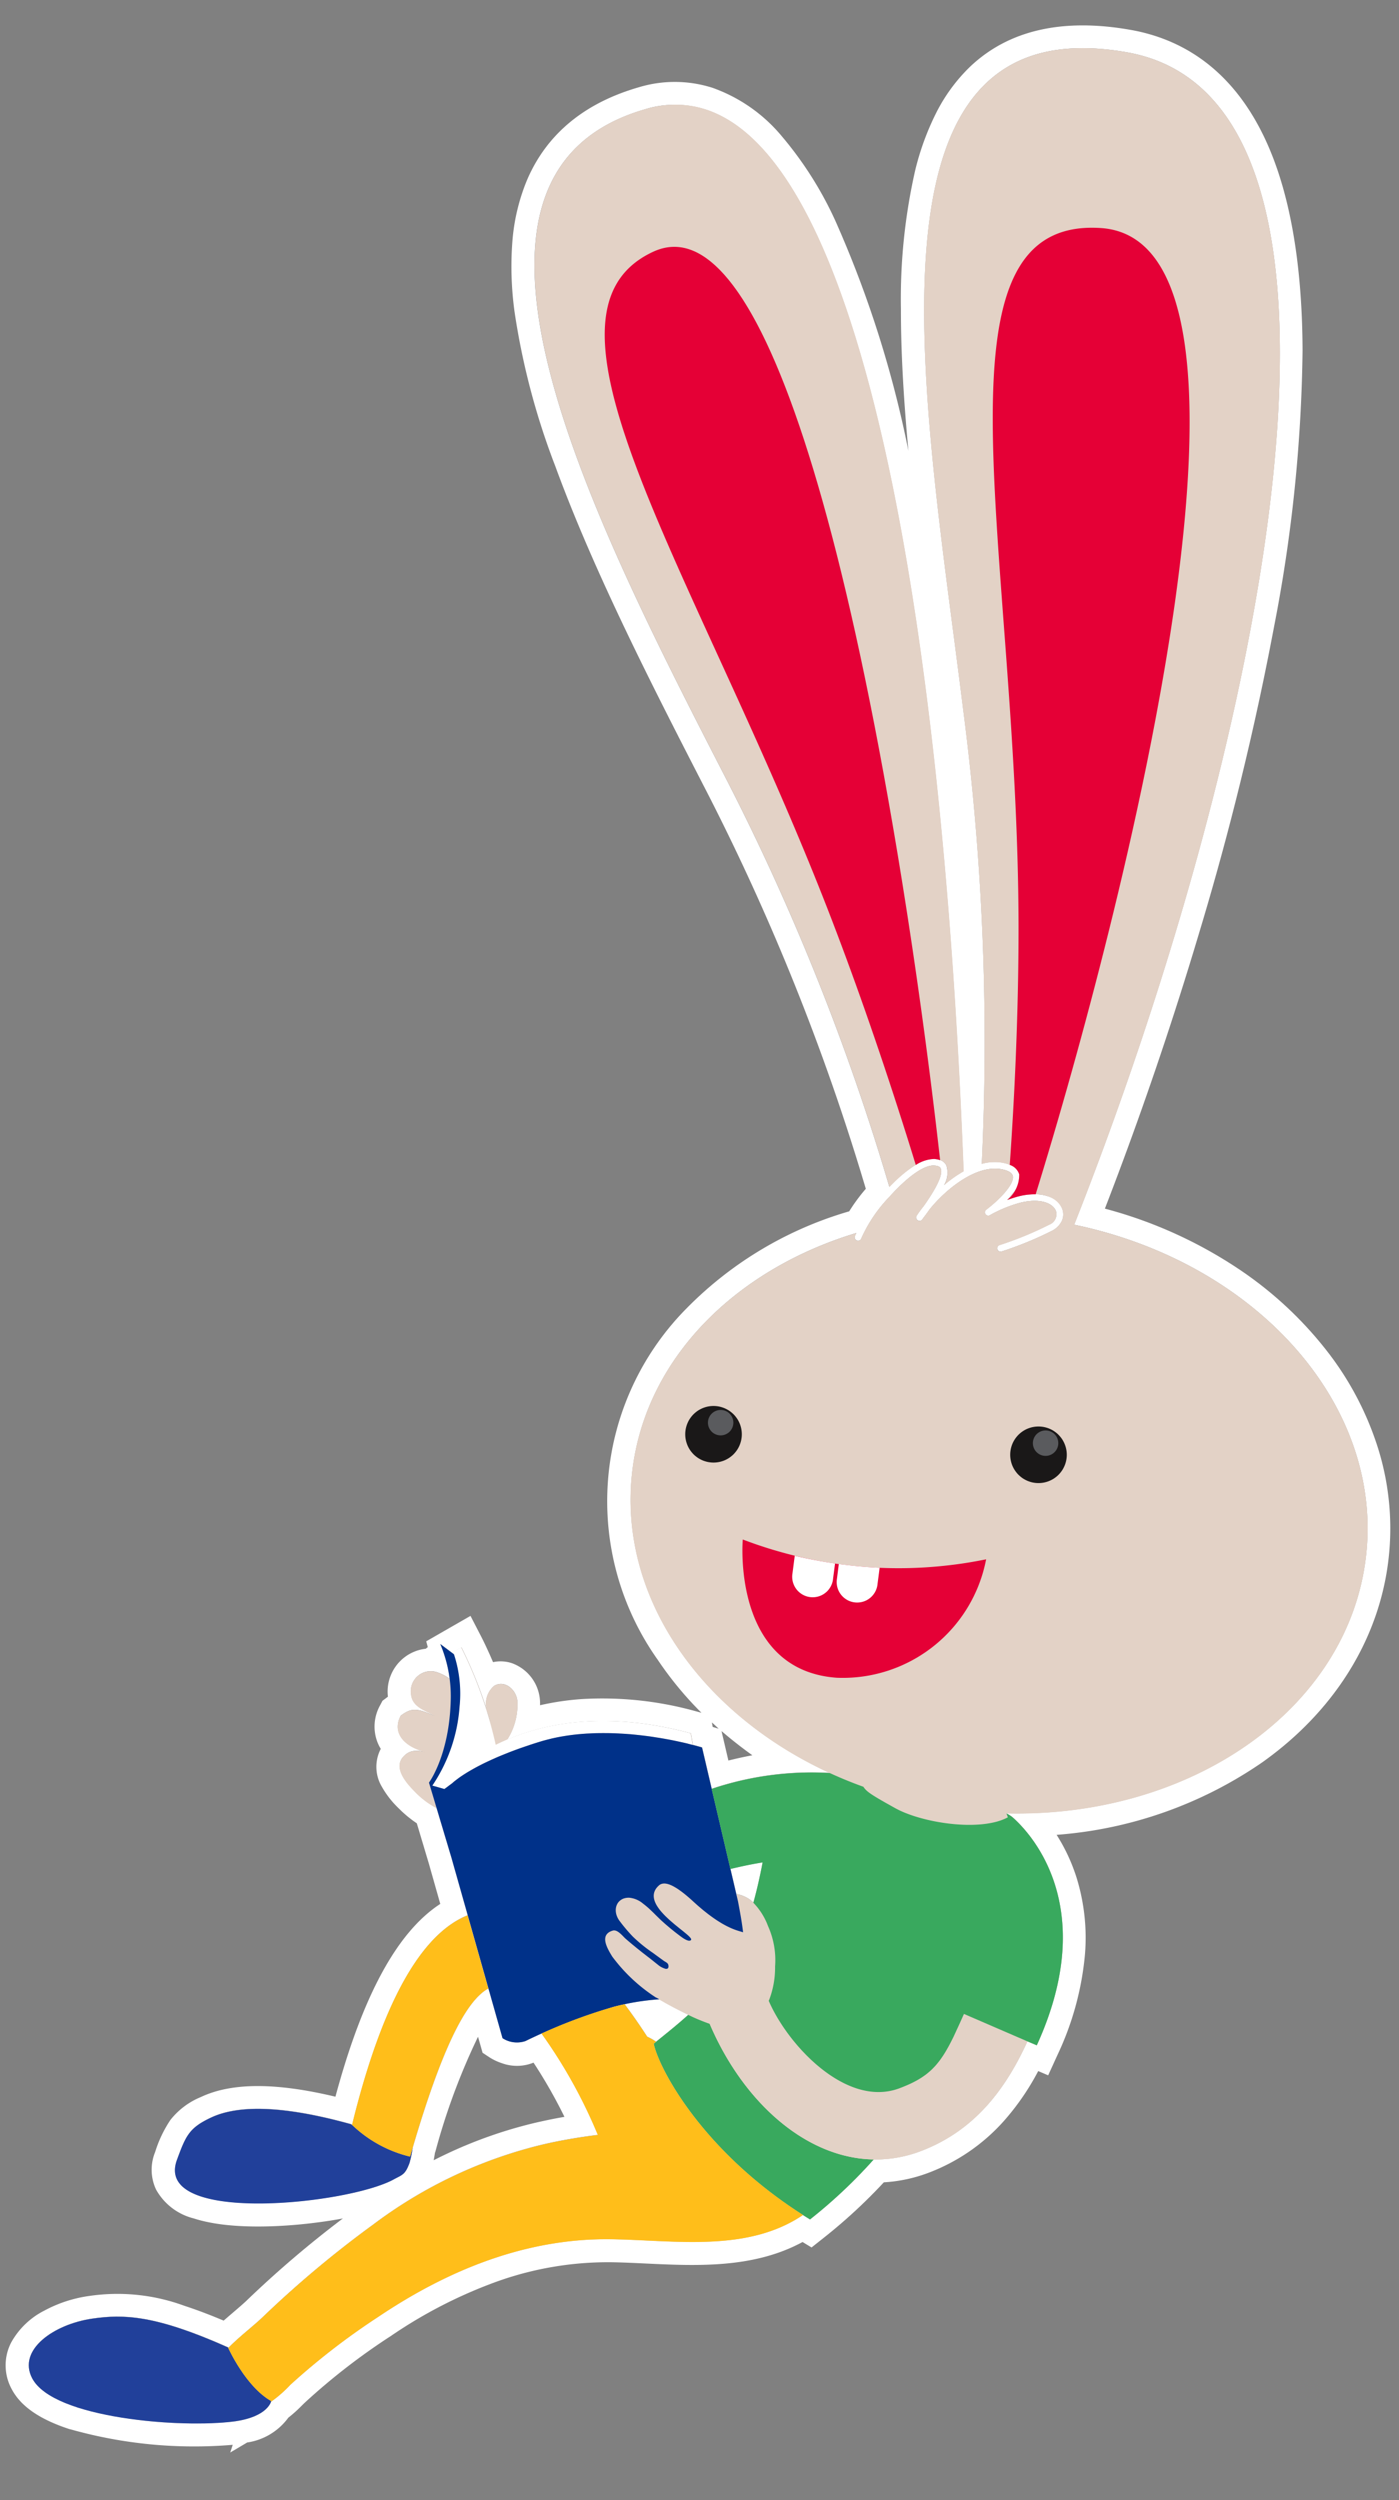 <svg xmlns="http://www.w3.org/2000/svg" xmlns:xlink="http://www.w3.org/1999/xlink" width="122" height="218" viewBox="0 0 122 218">
  <rect x="0" y="0" width="122" height="218" fill="#808080" stroke="none"/>
  <defs>
    <clipPath id="clip-path">
      <rect id="Rectangle_2878" data-name="Rectangle 2878" width="122" height="218" transform="translate(231 1701)" fill="#fff" stroke="#707070" stroke-width="1"/>
    </clipPath>
  </defs>
  <g id="Mask_Group_156" data-name="Mask Group 156" transform="translate(-231 -1701)" clip-path="url(#clip-path)">
    <g id="Group_22880" data-name="Group 22880" transform="translate(-2 -87)">
      <g id="Group_22879" data-name="Group 22879" transform="translate(234.897 1665.625) rotate(18)">
        <path id="Path_6508" data-name="Path 6508" d="M15770.033,20859.74c-2-1.959.346-5.074,3.394-6.57,2.471-1.215,5.109-2,12.026-1.268l.032.035c.618-1.246,1.513-2.518,2.057-3.549a92.881,92.881,0,0,1,6.64-10.592,40.221,40.221,0,0,1,11.9-11.2c1.346-.8,2.738-1.539,4.151-2.209.037-.021.095-.041.168-.072a43.886,43.886,0,0,0-7.407-6.891c-.7.639-1.138,1.063-1.138,1.063a2.313,2.313,0,0,1-1.979.377l-2.5-3.732a1.039,1.039,0,0,0-.161.166c-1.107,1.4-2.126,4.785-1.832,15.064h0a9.525,9.525,0,0,1,.141,1.318c-.031,1.152-.287,1.211-.869,1.828-3.115,3.309-18.723,10.252-18.5,4.225.084-2.24.142-2.984,1.686-4.428,1.984-1.871,5.87-2.975,11.8-3.227l.188.063-.088-.047c-.88-11.943.922-17.963,3.938-20.482l.146.219-3.062-4.574-3.875-5.607,1.309,1.9a7.468,7.468,0,0,1-2.251-.785c-.785-.4-2.4-1.309-1.9-2.508.381-.932,1.179-.986,1.933-1.059-2.216.191-3.5-.742-3.231-2.324.754-1.074,1.235-1.021,2.875-.912-.917-.2-2.11-.088-2.582-1.125a1.737,1.737,0,0,1,1.45-2.545,3.835,3.835,0,0,1,1.313.2,11.047,11.047,0,0,0-1.711-2.633l1.407.479c-.037-.057-.078-.107-.108-.154l.555-.613a38.939,38.939,0,0,1,4.455,5.457,7.347,7.347,0,0,0-.491-.744,2,2,0,0,1-.21-2.414c.775-.842,2.042-.172,2.356.713a5.685,5.685,0,0,1,.169,3.418c2.927-2.562,7.66-5.1,15.062-5.486l.487.9c.523-.031.822-.037.822-.037l7.131,11.8c.061.109.122.221.183.332-.166-.3-.329-.6-.486-.9a2.855,2.855,0,0,1,1.612.252c-.047-1.094-.151-2.279-.319-3.586-1.052.539-1.812,1-2.492,1.408l-3.712-6.137a27.355,27.355,0,0,1,9.357-4.492c-12.318-1.441-22.316-8.939-24.489-19.619-1.979-9.738,3.079-19.566,12.152-25.875-.01.1-.026.2-.031.3a.291.291,0,0,0,.581.041,12.634,12.634,0,0,1,1.22-4.234c.953-2.143,1.979-3.525,2.813-3.781.319-.094.544-.084.67.047.257.268.382,1.115-.393,3.592a9.7,9.7,0,0,0-.319.975.291.291,0,0,0,.56.162c.016-.062.048-.152.089-.271.09-.252.173-.514.252-.771.858-2.225,2.691-4.936,4.822-5.25.429-.059.979-.068,1.173.24.371.6-.408,2.252-1.288,3.523a.28.28,0,0,0,.067.4.287.287,0,0,0,.4-.068,11.538,11.538,0,0,1,2.142-1.816c1.556-.979,2.744-.838,3.2-.293a.973.973,0,0,1-.188,1.324,29.794,29.794,0,0,1-3.561,3.025.3.3,0,0,0-.073.408.294.294,0,0,0,.377.09l.031-.021a30.61,30.61,0,0,0,3.649-3.1,1.933,1.933,0,0,0,.5-.928v-.006l0,0a1.348,1.348,0,0,0-.293-1.152,2.361,2.361,0,0,0-2.576-.479v.008a5.523,5.523,0,0,0-1.377.639c-.1.064-.231.152-.373.252s-.295.219-.454.344l0-.006-.009.006a6.74,6.74,0,0,0,.269-.641,2.192,2.192,0,0,0,.041-1.809l-.043-.064a1.3,1.3,0,0,0-1-.465.023.023,0,0,1,0-.008,3.434,3.434,0,0,0-.705.033,4.169,4.169,0,0,0-1.639.645,224.546,224.546,0,0,0-13.739-37.08c-11.534-24.686-28.535-55.613-4.167-59.012,23.911-3.336,29.954,54.441,27.216,98.637l.01.01c16.037-1.758,30.468,6.529,33.122,19.619,2.659,13.115-7.419,26.4-22.907,31.021.087.092.153.193.234.291l0,0-.22-.283a2.745,2.745,0,0,1,.6.146c1.79.77,9.691,4.943,8.168,18.268l-.869-.078h-.012c-.513,4.453-1.911,8.734-5.806,11.912a11.039,11.039,0,0,1-3.766,2.027,43.844,43.844,0,0,1-3.664,6.689c-.239-.057-.476-.115-.711-.176-3.593,4.6-9.891,5.529-15.169,7.145-7.115,2.184-12.765,6.949-17.294,12.729a60.555,60.555,0,0,0-5.466,8.016,11.173,11.173,0,0,1-1.152,1.928.4.4,0,0,0,0-.068,6.765,6.765,0,0,1-2.12-.883,6.874,6.874,0,0,0,2.12.889s.188,1.393-2.545,2.7a37.622,37.622,0,0,1-13.384,3.055C15772.563,20860.941,15770.911,20860.6,15770.033,20859.74Zm18.272-5.473c-.011-.006-.021-.014-.033-.02C15788.284,20854.254,15788.295,20854.262,15788.306,20854.268Zm-.116-.072-.006,0Zm7.217-23.021a12.514,12.514,0,0,1-3.448-.268A12.511,12.511,0,0,0,15795.406,20831.174Zm0,0Zm-3.471-.273-.124-.029Zm-.176-.041c-.032-.008-.063-.016-.1-.025C15791.7,20830.844,15791.728,20830.852,15791.76,20830.859Zm3.636,0c0-.111-.006-.225-.01-.336C15795.389,20830.631,15795.393,20830.742,15795.4,20830.855Zm-3.806-.039c-.023-.008-.046-.014-.068-.02C15791.544,20830.8,15791.566,20830.809,15791.59,20830.816Zm-.174-.049a.286.286,0,0,1-.036-.01A.286.286,0,0,0,15791.416,20830.768Zm-.165-.047a.028.028,0,0,0-.012,0A.028.028,0,0,1,15791.251,20830.721Zm22.041-14.488Zm-.047-.055-.029-.035Zm-.676-.937a6.352,6.352,0,0,0,.632.885,6.522,6.522,0,0,1-.632-.885Zm-.733-.4a4.863,4.863,0,0,1,.875.178l-.047.072c.714-1.094,1.392-2.119,1.993-3.176-.853-.119-1.793-.295-2.823-.5a21.9,21.9,0,0,0-3.073,1.529c.109-.064.219-.127.327-.189C15810.072,20813.449,15811,20814.162,15811.836,20814.844Zm22.3-2.52a5.536,5.536,0,0,1-3.535,1.156A5.534,5.534,0,0,0,15834.141,20812.324Zm3.11-5.738c-.382,2.711-.976,4.016-3.011,5.66,2.516-2.029,2.833-3.543,3.262-7.838h0C15837.419,20805.2,15837.345,20805.838,15837.251,20806.586Zm-20.577,5.492a12.086,12.086,0,0,1-1.261-.068A11.114,11.114,0,0,0,15816.674,20812.078Zm-9.905-2.953a14.6,14.6,0,0,0,4.764,2.236.172.172,0,0,0,.03,0,.1.1,0,0,1-.024,0,14.729,14.729,0,0,1-4.77-2.24c-.159-.137-.343-.295-.513-.469C15806.426,20808.826,15806.609,20808.986,15806.769,20809.125Zm4.764-.414a.447.447,0,0,1-.1.01A.447.447,0,0,0,15811.532,20808.711Zm-5.089-2.717a14.472,14.472,0,0,0,1.5.928,13.452,13.452,0,0,0,2.089.8c.366.121.743.242,1.11.361.188.064.435.053.534.268.089.193.058.314-.147.355.205-.041.241-.156.147-.355-.1-.215-.346-.2-.529-.268q-.558-.179-1.115-.361a13.452,13.452,0,0,1-2.089-.8,16.167,16.167,0,0,1-1.5-.928Zm14.519,2.539-.016.043.016-.043Zm.053-.475a12.369,12.369,0,0,0-.461-2.494A12.369,12.369,0,0,1,15821.015,20808.059Zm-15.322-.393a.8.8,0,0,1,.39-.67A.8.8,0,0,0,15805.692,20807.666Zm.437-.7a.433.433,0,0,1,.252-.07h0A.433.433,0,0,0,15806.129,20806.963Zm6.743-1.354c0-.439-4.346-1.2-4.34-2.961C15808.526,20804.41,15812.872,20805.17,15812.872,20805.609Zm7.682-.045a7.214,7.214,0,0,0-1.675-3.162A7.246,7.246,0,0,1,15820.554,20805.564Zm-9.092-.1q-.479-.176-.947-.369C15810.827,20805.225,15811.142,20805.348,15811.462,20805.463Zm-4.856-1.668a1.062,1.062,0,0,0-.833,1.2,1.065,1.065,0,0,1,.839-1.2,1.5,1.5,0,0,1,.409-.057h0A1.537,1.537,0,0,0,15806.605,20803.795Zm10.137-.2.165,0-.17,0c-.08,0-.171.006-.275.006C15816.568,20803.6,15816.661,20803.6,15816.742,20803.6Zm.235,0Zm-.087-.187c-.012-.025-.023-.051-.035-.074C15816.867,20803.357,15816.879,20803.383,15816.891,20803.408Zm-.091-.191-.034-.07Zm-.107-.221-.012-.023Zm2.053-.746,0,0Zm-.065-.072,0,0Zm-31.436-2.367,1.094-.041s.481-.676.487-.686c.052-.084.125-.205.23-.361l.025-.037-.025.037c-.105.156-.179.271-.23.361-.006.01-.487.686-.487.686l-1.094.041Zm-.356-.156a8.978,8.978,0,0,0,.324-2.65A8.978,8.978,0,0,1,15786.888,20799.654Zm2.911-1.9-.026.037-.084.1.084-.1.026-.031.114-.133Zm.277-.309Zm-3.906-.266.06-.006Zm.062-.006.122-.016Zm5.7-1.535c-.126.115-.246.221-.366.33-.047.043-.1.09-.146.131-.115.105-.226.209-.33.314.1-.105.215-.209.335-.314.047-.041.095-.088.146-.131.115-.109.235-.215.361-.324.193-.168.4-.34.607-.514l.028-.025C15792.344,20795.293,15792.134,20795.473,15791.93,20795.643Zm-4.55-3.1a15.128,15.128,0,0,1,.4,3.52,15.053,15.053,0,0,0-.4-3.52Zm5.246,2.518,0,.006c.151-.125.309-.254.473-.383C15792.933,20794.807,15792.776,20794.934,15792.626,20795.057Zm-1.184-.33Zm3.556-1.461c-.7.488-1.319.951-1.873,1.389.28-.221.578-.449.894-.682.058-.047.121-.088.179-.131.256-.187.523-.377.8-.576.246-.172.5-.334.759-.492a.057.057,0,0,0,.017-.01C15795.509,20792.924,15795.25,20793.088,15795,20793.266Zm-3.666,1.268c-.012-.021-.023-.043-.035-.062Zm5.347-2.287a.956.956,0,0,0,.1-.053Zm-10.271-.211c-.006-.018-.012-.035-.018-.055C15786.4,20792,15786.4,20792.018,15786.407,20792.035Zm-.038-.119-.012-.037Zm11.179-.1Zm.952-.414.112-.045C15798.575,20791.371,15798.537,20791.387,15798.5,20791.4Zm1.617-.584.18-.055.086-.027Zm1.133-.338-.106.029.106-.029Zm.6-.154.308-.076Q15802,20790.285,15801.848,20790.326Zm.381-.1c.262-.057.514-.115.765-.166C15802.742,20790.113,15802.485,20790.166,15802.229,20790.229Zm1.122-.238a.019.019,0,0,1,.01,0A.019.019,0,0,0,15803.351,20789.99Zm.543-.105Zm.115-.021c.215-.037.43-.074.634-.105C15804.438,20789.789,15804.224,20789.826,15804.009,20789.863Zm.754-.121.126-.02C15804.848,20789.729,15804.806,20789.734,15804.763,20789.742Zm.647-.094.069-.012Zm.138-.021Zm1.173-.131Zm.576-.047Zm27.426-1.67a13.546,13.546,0,0,1-4.771,1.439l-.042.006c-.215.025-.429.047-.639.068-.042,0-.078,0-.115,0-.188.016-.372.027-.55.037-.078.006-.146,0-.215.006-.146,0-.293.01-.429.01-.1,0-.188-.01-.283-.01s-.225-.006-.33-.012-.22-.016-.329-.025c-.079-.006-.163-.01-.241-.021-.137-.016-.269-.033-.394-.055A14.66,14.66,0,0,0,15834.723,20787.779Zm-8.462,1.424.123.023-.123-.023-.214-.041ZM15785.506,20788.344Zm37.535-.057q-1.54-.053-3.034-.223Q15821.5,20788.24,15823.041,20788.287Zm-3.162-.234a.015.015,0,0,0,.009,0h0Zm-35.064-79.35c-18.42-18.273-42.264-41.977-25.08-53.646,16-10.869,38.7,35.033,55.039,79.49a10.827,10.827,0,0,0-1.246,1.67,2.109,2.109,0,0,0-.33-1.691.956.956,0,0,0-.68-.283.06.06,0,0,0,0,.012,1.8,1.8,0,0,0-.576.078c-.026.008-.053.018-.079.027l-.015.006c-.026.01-.052.02-.077.031a.018.018,0,0,0-.009,0c-.023.01-.047.02-.069.031l-.016.008c-.025.012-.05.025-.074.039l-.016.008-.065.037-.013.008c-.025.016-.052.031-.077.049l-.007,0a4.028,4.028,0,0,0-.8.727l0,0a11.929,11.929,0,0,0-1.584,2.537A204.112,204.112,0,0,0,15784.814,20708.7Z" transform="translate(-15667.274 -20546.408)" fill="#e3d2c6"/>
        <path id="Path_6508_-_Outline" data-name="Path 6508 - Outline" d="M15774.546,20860.941a37.622,37.622,0,0,0,13.384-3.055c2.733-1.309,2.545-2.7,2.545-2.7a6.874,6.874,0,0,1-2.12-.889,6.765,6.765,0,0,0,2.12.883.4.4,0,0,1,0,.068,11.173,11.173,0,0,0,1.152-1.928,60.555,60.555,0,0,1,5.466-8.016c4.529-5.779,10.179-10.545,17.294-12.729,5.278-1.615,11.576-2.543,15.169-7.145.235.061.472.119.711.176a43.844,43.844,0,0,0,3.664-6.689,11.039,11.039,0,0,0,3.766-2.027c3.895-3.178,5.293-7.459,5.806-11.912h.012l.869.078c1.523-13.324-6.378-17.5-8.168-18.268a2.745,2.745,0,0,0-.6-.146l.22.283,0,0c-.081-.1-.147-.2-.234-.291,15.488-4.623,25.566-17.906,22.907-31.021-2.417-11.918-14.593-19.854-28.857-19.854a38.957,38.957,0,0,0-4.265.234l-.01-.01c2.662-42.971-2.973-98.775-25.266-98.775a14.231,14.231,0,0,0-1.95.139c-24.368,3.4-7.367,34.326,4.167,59.012a224.546,224.546,0,0,1,13.739,37.08,4.169,4.169,0,0,1,1.639-.645,3.581,3.581,0,0,1,.705-.033.023.023,0,0,0,0,.008,1.3,1.3,0,0,1,1,.465l.043.064a2.192,2.192,0,0,1-.041,1.809,6.74,6.74,0,0,1-.269.641l.009-.006,0,.006c.159-.125.313-.242.454-.344s.269-.187.373-.252a5.523,5.523,0,0,1,1.377-.639v-.008a3.591,3.591,0,0,1,1.02-.16,1.964,1.964,0,0,1,1.557.639,1.348,1.348,0,0,1,.293,1.152l0,0v.006a1.933,1.933,0,0,1-.5.928,30.61,30.61,0,0,1-3.649,3.1l-.031.021a.294.294,0,0,1-.377-.09.3.3,0,0,1,.073-.408,29.794,29.794,0,0,0,3.561-3.025.973.973,0,0,0,.188-1.324c-.455-.545-1.646-.686-3.2.293a11.538,11.538,0,0,0-2.142,1.816.289.289,0,0,1-.4.068.28.28,0,0,1-.067-.4c.88-1.271,1.659-2.922,1.288-3.523-.2-.309-.745-.3-1.173-.24-2.131.314-3.964,3.025-4.822,5.25-.079.258-.162.52-.252.771-.041.119-.073.209-.089.271a.287.287,0,0,1-.275.205.325.325,0,0,1-.086-.012.288.288,0,0,1-.2-.355,9.7,9.7,0,0,1,.319-.975c.774-2.477.649-3.324.393-3.592-.127-.133-.351-.139-.67-.047-.833.256-1.859,1.639-2.812,3.781a12.634,12.634,0,0,0-1.22,4.234.291.291,0,0,1-.581-.041c0-.1.021-.2.031-.3-9.073,6.309-14.131,16.137-12.152,25.875,2.173,10.68,12.171,18.178,24.489,19.619a27.355,27.355,0,0,0-9.357,4.492l3.712,6.137c.681-.408,1.44-.869,2.492-1.408.168,1.307.272,2.492.319,3.586a2.872,2.872,0,0,0-1.612-.252c.149.281.3.563.461.852l.025.047-.025-.047-.157-.285-7.131-11.8s-.3.006-.822.037l-.487-.9c-7.4.383-12.135,2.924-15.062,5.486a5.685,5.685,0,0,0-.169-3.418c-.315-.887-1.583-1.555-2.356-.713a2,2,0,0,0,.21,2.414,7.347,7.347,0,0,1,.491.744,38.939,38.939,0,0,0-4.455-5.457l-.555.613c.03.047.071.1.108.154l-1.407-.479a11.047,11.047,0,0,1,1.711,2.633,3.9,3.9,0,0,0-1.2-.2c-.038,0-.076,0-.114,0a1.737,1.737,0,0,0-1.45,2.545c.472,1.037,1.665.922,2.582,1.125-1.639-.105-2.12-.162-2.875.912-.249,1.445.8,2.35,2.677,2.35.178,0,.362-.01.555-.025-.754.072-1.552.127-1.933,1.059-.5,1.2,1.115,2.1,1.9,2.508a7.468,7.468,0,0,0,2.251.785l-1.309-1.9a8.978,8.978,0,0,0,.324-2.65,8.978,8.978,0,0,1-.324,2.65l3.875,5.607,3.063,4.574-.146-.219c-3.016,2.52-4.817,8.539-3.937,20.482l.088.047-.187-.062c-5.932.252-9.817,1.355-11.8,3.227-1.544,1.443-1.6,2.188-1.686,4.428-.22,6.023,15.389-.916,18.5-4.225.582-.617.838-.676.869-1.828a9.525,9.525,0,0,0-.141-1.318h0c-.294-10.279.725-13.664,1.832-15.064a1.039,1.039,0,0,1,.161-.166l2.5,3.732a2.306,2.306,0,0,0,1.979-.377s.435-.424,1.138-1.062a43.886,43.886,0,0,1,7.407,6.891c-.073.031-.131.051-.168.072-1.413.67-2.806,1.4-4.151,2.209a40.221,40.221,0,0,0-11.9,11.2,92.881,92.881,0,0,0-6.64,10.592c-.544,1.031-1.438,2.3-2.057,3.549l-.032-.035c-6.915-.73-9.555.053-12.026,1.268-3.048,1.5-5.394,4.611-3.394,6.57.878.861,2.529,1.2,4.513,1.2m13.727-6.693c.012.006.022.014.033.02-.011-.006-.021-.014-.033-.02m-.089-.057.006,0-.006,0m6.467-22.994h0a12.535,12.535,0,0,1-2.679-.287l-.014,0,.014,0a12.619,12.619,0,0,0,3.435.264c-.244.016-.5.023-.756.023h0m-2.839-.326.124.029-.124-.029m-.147-.037c.032.01.063.018.1.025-.032-.008-.063-.016-.1-.025m3.731.021v-.016c0-.107-.007-.215-.01-.32,0,.105.007.215.01.32v.016m-3.874-.059c.022.006.045.012.068.02-.023-.008-.046-.014-.068-.02m-.142-.039a.286.286,0,0,0,.036.01.286.286,0,0,1-.036-.01m-.141-.041a.028.028,0,0,1,.012,0,.028.028,0,0,0-.012,0m21.977-14.574.029.035-.029-.035m-.646-.9a6.522,6.522,0,0,0,.632.885,6.352,6.352,0,0,1-.632-.885m.109-.168c.011-.018.021-.035.032-.051a4.863,4.863,0,0,0-.875-.178c-.837-.682-1.764-1.395-2.748-2.084-.108.063-.218.125-.327.189a21.9,21.9,0,0,1,3.073-1.529c1.03.2,1.971.379,2.823.5-.6,1.049-1.271,2.068-1.979,3.154a.2.2,0,0,0-.015.021.2.2,0,0,1,.015-.021m17.949-1.592a5.523,5.523,0,0,0,3.513-1.156,5.521,5.521,0,0,1-3.513,1.156h0m6.869-9.072h0c-.429,4.295-.746,5.809-3.262,7.838,2.035-1.645,2.629-2.949,3.011-5.66.094-.748.168-1.383.246-2.178m-22.084,7.6c.43.043.837.068,1.218.068h-.037a11.6,11.6,0,0,1-1.181-.068m-9.157-3.357c.17.174.354.332.513.469a14.729,14.729,0,0,0,4.77,2.24.1.1,0,0,0,.024,0,.172.172,0,0,1-.03,0,14.6,14.6,0,0,1-4.764-2.236c-.159-.139-.343-.3-.513-.473m5.276.059a.447.447,0,0,1-.1.01.447.447,0,0,0,.1-.01m0,0c.205-.041.236-.162.147-.355-.1-.215-.346-.2-.534-.268-.367-.119-.744-.24-1.11-.361a13.452,13.452,0,0,1-2.089-.8,14.472,14.472,0,0,1-1.5-.928,16.167,16.167,0,0,0,1.5.928,13.452,13.452,0,0,0,2.089.8q.558.182,1.115.361c.184.064.43.053.529.268.094.2.058.314-.147.355m9.43-.178-.016.043.016-.043m.053-.482a6.261,6.261,0,0,0-.166-1.25c-.094-.432-.208-.863-.295-1.236.087.371.2.8.295,1.236a6.243,6.243,0,0,1,.166,1.25v0m-14.933-1.055a.8.8,0,0,0-.39.67.8.8,0,0,1,.39-.67m.3-.1a.433.433,0,0,0-.252.07.433.433,0,0,1,.252-.07m2.151-4.238v0c0,1.758,4.34,2.516,4.34,2.955,0-.439-4.337-1.2-4.34-2.955m10.347-.252a7.214,7.214,0,0,1,1.675,3.162,7.246,7.246,0,0,0-1.675-3.162m-8.364,2.691q.469.193.947.369c-.32-.115-.635-.238-.947-.369m-3.5-1.355h0a1.5,1.5,0,0,0-.409.057,1.065,1.065,0,0,0-.839,1.2,1.062,1.062,0,0,1,.833-1.2,1.537,1.537,0,0,1,.414-.057m9.888-.145-.165,0c-.081,0-.174.006-.28.006.1,0,.2,0,.275-.006l.17,0m-.052-.26c.012.023.023.049.035.074-.012-.025-.023-.051-.035-.074m-.09-.187.034.07-.034-.07m-.085-.174.012.023-.012-.023m2.063-.725,0,0,0,0m-.066-.074,0,0,0,0m-29.852-3.09c.052-.09.125-.205.23-.361l.025-.037-.025.037c-.105.156-.179.277-.23.361-.006.01-.487.686-.487.686l-1.094.041,1.094-.041s.481-.676.487-.686m.947-1.289.026-.037.114-.127-.114.133-.026.031-.084.1.084-.1m-3.543-.617-.06.006.06-.006m.124-.016-.122.016.122-.016m4.738-.75c.1-.1.212-.205.325-.309.047-.041.1-.088.146-.131.12-.109.24-.215.366-.33.2-.17.412-.348.633-.531l0,0,0,0-.025.023c-.209.174-.414.346-.607.514-.126.109-.246.215-.361.324-.052.043-.1.09-.146.131-.118.1-.227.205-.33.309l0,.006,0-.006m-3.712-3.873a15.053,15.053,0,0,1,.4,3.52,15.128,15.128,0,0,0-.4-3.52m5.577,2.248c.045-.035.091-.07.137-.107-.046.037-.092.072-.137.107l-.336.275,0-.006.331-.27m2.041-1.521c.238-.168.482-.324.732-.477a.187.187,0,0,0,.026-.016h0l.016-.01a.052.052,0,0,1-.016.01l-.027.016c-.247.154-.5.311-.732.477-.277.2-.545.389-.8.576-.058.043-.121.084-.179.131-.315.232-.613.461-.894.682.554-.437,1.174-.9,1.873-1.389m-3.7,1.205c.012.02.023.041.035.063l-.035-.062m5.48-2.277a.956.956,0,0,1-.1.053l.1-.053m-10.388-.213c.006.02.012.037.018.055-.006-.018-.012-.035-.018-.055m-.032-.1.012.037-.012-.037m12.255-.521-.112.045c.037-.016.075-.031.112-.045m1.771-.621-.086.027-.18.055.266-.082m.867-.256-.106.029.106-.029m.905-.23-.308.076q.154-.041.308-.076m.838-.187c-.251.051-.5.109-.765.166.257-.062.514-.115.765-.166m.367-.074a.019.019,0,0,0-.01,0,.019.019,0,0,1,.01,0m1.282-.23c-.2.031-.419.068-.634.105.215-.037.43-.074.634-.105m.237-.033a.015.015,0,0,1,.009,0,.015.015,0,0,0-.009,0l-.117.018q.06-.012.117-.018m.6-.088-.069.012.069-.012m20.906-.41c.125.021.257.039.394.055.078.012.162.016.241.021.109.01.214.021.329.025s.221.006.33.012.184.01.283.01c.136,0,.282-.01.429-.01.068-.006.137,0,.215-.006.178-.01.361-.021.55-.037.037,0,.073,0,.115,0,.21-.021.424-.043.639-.068l.042-.006a13.546,13.546,0,0,0,4.771-1.439,14.688,14.688,0,0,1-8.337,1.447m-.339-.064.214.041.123.023-.123-.023-.214-.041m-6.04-1.1q1.5.17,3.034.223-1.541-.047-3.034-.223m-.123-.014h0a.015.015,0,0,1-.009,0l0,0m-10.838-50.205a11.929,11.929,0,0,1,1.584-2.537l0,0a4.028,4.028,0,0,1,.8-.727l.007,0c.025-.018.052-.033.077-.049l.013-.008.065-.037.016-.008c.024-.014.049-.027.074-.039l.016-.008c.022-.012.046-.021.069-.031a.018.018,0,0,1,.009,0c.025-.012.051-.021.077-.031l.015-.006c.026-.01.053-.02.079-.027a1.794,1.794,0,0,1,.521-.078h.055a.06.06,0,0,1,0-.012.956.956,0,0,1,.68.283,2.109,2.109,0,0,1,.33,1.691,10.827,10.827,0,0,1,1.246-1.67c-14.687-39.969-34.52-81.105-50-81.105a8.809,8.809,0,0,0-5.037,1.615c-17.184,11.67,6.66,35.373,25.08,53.646a204.112,204.112,0,0,1,24.231,29.143m-34.5,125.1c-2.763,0-4.7-.58-5.913-1.773a4.323,4.323,0,0,1-1.282-3.867,6.845,6.845,0,0,1,1.887-3.512,11.589,11.589,0,0,1,3.309-2.414,16.894,16.894,0,0,1,8.2-1.756c1.1,0,2.3.057,3.633.17.2-.338.4-.666.591-.977.3-.494.592-.963.8-1.357l0,0a92.344,92.344,0,0,1,5.744-9.354c-.913.5-1.892.98-2.894,1.43-2.153.967-6.249,2.588-9.479,2.588a5.2,5.2,0,0,1-3.9-1.377,4.061,4.061,0,0,1-1.089-3.072,10.769,10.769,0,0,1,.4-3.08,6.525,6.525,0,0,1,1.917-2.734c2.151-2.025,5.809-3.225,11.146-3.648-.468-9.127.683-15.322,3.5-18.814l-2.009-3-2.108-3.051a10.462,10.462,0,0,1-1.971-.787,8.053,8.053,0,0,1-1.91-1.3,3.391,3.391,0,0,1-1.115-3.117,4,4,0,0,1-.435-.437,3.8,3.8,0,0,1-.795-3.154l.076-.441.258-.367c.027-.041.056-.08.084-.117a3.775,3.775,0,0,1,.219-3.572,3.722,3.722,0,0,1,1.627-1.426l.123-.191-.284-.439,2.986-3.3,1.486,1.469c.053.053.713.709,1.63,1.76a3.126,3.126,0,0,1,1.576-.424,3.715,3.715,0,0,1,3.384,2.43c.035.1.069.2.1.3a23.835,23.835,0,0,1,3.282-1.631,30.4,30.4,0,0,1,9.856-2.07l.452-.023a30.391,30.391,0,0,1-5.051-3.213,23.893,23.893,0,0,1-7.074-29.937,32.618,32.618,0,0,1,10.867-12.416,15.745,15.745,0,0,1,.77-2.316,201.486,201.486,0,0,0-23.74-28.49c-7.168-7.111-15.292-15.17-21.479-23.061a63.14,63.14,0,0,1-7.553-11.729,28.981,28.981,0,0,1-2.055-5.709,17.468,17.468,0,0,1-.448-5.576c.4-4.3,2.666-7.881,6.738-10.646a10.824,10.824,0,0,1,6.161-1.961,13.914,13.914,0,0,1,7,2.119,31.785,31.785,0,0,1,6.725,5.553,95.041,95.041,0,0,1,12.3,17.154c-1.7-3.947-3.235-7.828-4.437-11.543a50.523,50.523,0,0,1-2.559-11.906,23.462,23.462,0,0,1,.191-5.311,14.991,14.991,0,0,1,1.559-4.738c2.2-4.076,6.347-6.564,12.338-7.4a16.005,16.005,0,0,1,2.227-.158c4.387,0,8.365,1.867,11.825,5.547s6.441,9.266,8.845,16.578a133.274,133.274,0,0,1,5.075,23.664,257.03,257.03,0,0,1,2.037,27.416c.205,8.432.075,16.965-.387,25.4a38.913,38.913,0,0,1,12.893,1.449,32.952,32.952,0,0,1,9.245,4.295,26.936,26.936,0,0,1,6.977,6.771,23.427,23.427,0,0,1,3.848,8.883c1.395,6.877-.383,14.082-5,20.289a36.343,36.343,0,0,1-15.095,11.543,15.8,15.8,0,0,1,2.8,3,17.714,17.714,0,0,1,2.777,6.166,25.938,25.938,0,0,1,.426,9.066l-.222,1.939-.941-.084a21.92,21.92,0,0,1-1.513,5.088,16.706,16.706,0,0,1-4.733,6.213,13.15,13.15,0,0,1-3.56,2.084,46.6,46.6,0,0,1-3.469,6.191l-.771,1.16-.892-.211c-3.355,3.533-8.157,4.844-12.435,6.012-1,.273-1.944.531-2.863.813a28.766,28.766,0,0,0-8.989,4.693,41.093,41.093,0,0,0-7.315,7.357,56.248,56.248,0,0,0-5.29,7.75l-.006.01c-.081.145-.165.307-.255.479a11.346,11.346,0,0,1-.763,1.311,5.421,5.421,0,0,1-2.745,3.168l-1.134,1.287v-.707A39.715,39.715,0,0,1,15774.546,20862.941Zm12.989-8.1-.771.76Zm3.554-22.129h0l.146-.479v-.352l.016-.062-.016.049v-.049l-.017.1-.261.779c.021,0,.041.006.063.008l.185-.709Zm6.286-2.572c.029.176.066.424.1.689q.352-.352.708-.691a39.233,39.233,0,0,1,6.869-5.25c.674-.4,1.374-.8,2.1-1.182a43.469,43.469,0,0,0-4.025-3.662,3.851,3.851,0,0,1-2.579.9,4.863,4.863,0,0,1-1.187-.145l-.726-.2-.809-1.207A57.041,57.041,0,0,0,15797.375,20830.139Zm13.728-23.205.325,1.346v-.09l-.245-1.227Zm-1.31-19.437,1.355,2.242q.938-.586,1.846-1.082Q15811.351,20788.149,15809.793,20787.5Zm-1.031-.453.18.33.54-.01C15809.24,20787.258,15809,20787.152,15808.762,20787.043Z" transform="translate(-15667.274 -20546.408)" fill="#fff"/>
      </g>
      <g id="Group_680" data-name="Group 680" transform="translate(234.897 1665.625) rotate(18)">
        <path id="Path_113" data-name="Path 113" d="M175.63,209.208c-2.657-13.092-17.085-21.378-33.119-19.617l-.012-.012c2.735-44.194-3.3-101.974-27.214-98.636-24.371,3.4-7.37,34.325,4.164,59.011a224.663,224.663,0,0,1,13.743,37.081,4.151,4.151,0,0,1,1.636-.646c.875-.127,1.465.043,1.751.507a2.838,2.838,0,0,1-.307,2.448c.321-.25.62-.466.826-.595,1.857-1.17,3.326-.931,3.958-.17a1.346,1.346,0,0,1,.29,1.151l-.006.008,0,0a1.919,1.919,0,0,1-.5.929,30.6,30.6,0,0,1-3.653,3.105l-.031.02a.291.291,0,0,1-.3-.5,29.847,29.847,0,0,0,3.561-3.027.971.971,0,0,0,.188-1.323c-.454-.546-1.646-.689-3.2.292a11.2,11.2,0,0,0-2.139,1.818.29.29,0,0,1-.473-.335c.882-1.272,1.661-2.917,1.287-3.52-.192-.311-.742-.3-1.172-.239-2.133.311-3.962,3.021-4.821,5.25-.08.258-.166.517-.252.769-.039.117-.07.211-.09.274a.291.291,0,0,1-.56-.162,10,10,0,0,1,.321-.974c.775-2.481.65-3.328.391-3.6-.125-.127-.348-.141-.667-.043-.834.254-1.861,1.636-2.814,3.778A12.661,12.661,0,0,0,125.2,196.5a.291.291,0,0,1-.581-.043c.008-.1.022-.2.033-.3-9.075,6.31-14.131,16.138-12.154,25.876,2.172,10.683,12.172,18.177,24.493,19.619l.014,0q1.555.182,3.154.233c.374.317.875.462,3.219.916.164.033.338.059.52.08.076.01.16.014.241.022.11.01.215.022.329.027s.223.006.333.01c.094,0,.184.008.28.008.139,0,.284-.006.428-.01.072,0,.141,0,.215,0,.18-.008.364-.022.55-.035.039,0,.076-.006.115-.008.213-.02.427-.041.642-.069l.041-.006c2.3-.292,4.725-1.074,5.893-2.279-.08-.1-.153-.205-.239-.3,15.486-4.62,25.569-17.9,22.906-31.022" transform="translate(15.608 0)" fill="#e3d2c6"/>
        <path id="Path_114" data-name="Path 114" d="M120.668,180.258a14.232,14.232,0,0,1-2.011-.162c-.632,1.1-1.34,2.17-2.09,3.324,1.08,1.9,7.071,7.819,17.7,10.364a43.716,43.716,0,0,0,3.667-6.692c-5.662,1.737-12.4-1.254-17.265-6.834" transform="translate(28.729 85.415)" fill="#39a95e"/>
        <path id="Path_115" data-name="Path 115" d="M117.331,190.985a9.71,9.71,0,0,0-.147-1.321h0c.008.264.016.532.025.806a11.068,11.068,0,0,1-5.578-1.027c-.121-.039-.188-.065-.188-.065-5.928.254-9.818,1.36-11.8,3.226-1.542,1.446-1.6,2.191-1.683,4.43-.219,6.03,15.389-.916,18.5-4.224.579-.618.839-.679.873-1.826" transform="translate(10.925 94.295)" fill="#21409a"/>
        <path id="Path_116" data-name="Path 116" d="M110.612,200.672c-6.917-.736-9.56.049-12.029,1.264-3.046,1.5-5.392,4.61-3.391,6.572,2.843,2.788,13.788.106,17.893-1.855,2.735-1.307,2.548-2.7,2.548-2.7-2.534-.517-5.021-3.279-5.021-3.279" transform="translate(7.57 104.825)" fill="#21409a"/>
        <path id="Path_117" data-name="Path 117" d="M144.67,179.992a1.158,1.158,0,0,1,1.254.194,2.12,2.12,0,0,1,.329,1.687A10.844,10.844,0,0,1,147.5,180.2c-16.338-44.454-39.042-90.359-55.041-79.489-17.183,11.669,6.658,35.373,25.082,53.646A203.911,203.911,0,0,1,141.77,183.5c.654-1.352,1.72-3.144,2.9-3.512" transform="translate(0 7.934)" fill="#e3d2c6"/>
        <path id="Path_118" data-name="Path 118" d="M131.135,178.93a1.254,1.254,0,0,1,1.043.532,2.832,2.832,0,0,1-.309,2.448c.321-.25.622-.466.828-.595a5.621,5.621,0,0,1,1.379-.644c-.382-27.3-4.414-85.994-20.626-81.889-15.066,3.806,1.794,28.915,11.972,60.085,2.5,7.666,4.473,15.072,5.713,20.063" transform="translate(20.011 7.435)" fill="#e50036"/>
        <path id="Path_119" data-name="Path 119" d="M134.112,156.688A38.059,38.059,0,0,1,113.4,161.6s2.569,11.135,11.517,8.934a12.73,12.73,0,0,0,9.2-13.845" transform="translate(25.697 63.023)" fill="#e50036"/>
        <path id="Path_120" data-name="Path 120" d="M116.115,160.93a1.786,1.786,0,1,0,3.5-.7l-.239-1.284c-1.3.221-2.495.36-3.551.444Z" transform="translate(28.021 65.183)" fill="#fff"/>
        <path id="Path_121" data-name="Path 121" d="M118.047,160.569a1.786,1.786,0,1,0,3.5-.695l-.254-1.362c-1.217.335-2.387.591-3.487.789Z" transform="translate(29.918 64.769)" fill="#fff"/>
        <path id="Path_122" data-name="Path 122" d="M123.617,153.47a2.467,2.467,0,1,0,1.63-3.086,2.465,2.465,0,0,0-1.63,3.086" transform="translate(35.367 56.888)" fill="#1a1818"/>
        <path id="Path_123" data-name="Path 123" d="M124.392,151.818a1.108,1.108,0,1,0,.73-1.389,1.109,1.109,0,0,0-.73,1.389" transform="translate(36.166 56.987)" fill="#5a5b5e"/>
        <path id="Path_124" data-name="Path 124" d="M109.56,157.078a2.467,2.467,0,1,0,1.63-3.088,2.465,2.465,0,0,0-1.63,3.088" transform="translate(21.92 60.338)" fill="#1a1818"/>
        <path id="Path_125" data-name="Path 125" d="M110.336,155.423a1.108,1.108,0,1,0,.73-1.387,1.11,1.11,0,0,0-.73,1.387" transform="translate(22.72 60.437)" fill="#5a5b5e"/>
        <path id="Path_126" data-name="Path 126" d="M140.7,174.105a1.713,1.713,0,0,1,.577-.08C129.808,148.715,103.369,96.8,93,106.429c-9.718,9.03,13,26,33.168,51.02,5.482,6.793,10.344,13.53,13.223,17.633a3.116,3.116,0,0,1,1.315-.976" transform="translate(3.965 13.821)" fill="#e50036"/>
        <path id="Path_127" data-name="Path 127" d="M105.04,170.9a11.583,11.583,0,0,0-.642-1.651,3.917,3.917,0,0,0-1.311-.2,1.74,1.74,0,0,0-1.454,2.546c.473,1.035,1.667.922,2.585,1.127-1.64-.11-2.121-.164-2.876.91-.29,1.673,1.164,2.618,3.608,2.285-.847.117-1.863.01-2.311,1.1-.5,1.2,1.115,2.105,1.9,2.51a7.323,7.323,0,0,0,2.252.785l-1.313-1.9s.969-2.839-.442-7.507" transform="translate(14.13 74.843)" fill="#e3d2c6"/>
        <path id="Path_128" data-name="Path 128" d="M105.762,172.214c.356.536.7,1.09,1.021,1.659.243-.237.5-.477.779-.716a5.706,5.706,0,0,0-.164-3.426c-.317-.886-1.581-1.555-2.36-.714a2,2,0,0,0,.211,2.412,8.057,8.057,0,0,1,.513.785" transform="translate(17.385 74.447)" fill="#e3d2c6"/>
        <path id="Path_129" data-name="Path 129" d="M102.787,168.423l0,0c.033.047.067.094.1.149s.09.129.139.2c.029.043.059.086.088.133.051.078.1.162.158.25.031.049.061.1.092.151.057.1.115.2.174.309.031.057.063.112.094.172.059.115.119.241.18.37.031.065.063.127.094.2.061.135.119.284.18.432.029.076.059.147.088.225.063.166.121.346.18.528.025.076.051.145.074.223.08.268.158.55.229.851a14.1,14.1,0,0,1-.133,7.273l1.094-.041s.479-.675.485-.687c.051-.086.125-.205.229-.36l.025-.037c.037-.053.076-.11.121-.17l.016-.021c.145-.2.327-.432.556-.7l.029-.035c.072-.086.153-.176.237-.27l.039-.043c.256-.282.56-.6.914-.937.031-.031.063-.063.1-.094.106-.1.217-.205.333-.311l.147-.133c.117-.108.237-.215.366-.327q.323-.279.687-.579l.01-.008c.675-.556,1.456-1.154,2.371-1.794.372-.26.759-.5,1.154-.724.172-.1.344-.2.522-.294.221-.117.448-.227.673-.335.067-.031.131-.067.2-.1a23.165,23.165,0,0,1,3.455-1.262c.082-.023.164-.049.245-.07h0c.135-.037.268-.07.4-.106.168-.043.339-.088.5-.127h0l.068-.018h0c.258-.063.515-.117.765-.17h0c.274-.057.542-.11.806-.159l.09-.018c.039-.006.076-.012.115-.02q.326-.059.634-.106h0l.115-.02h0c.11-.018.215-.031.321-.045.158-.023.315-.047.464-.067h0c.207-.025.411-.051.6-.072.076-.008.143-.016.215-.022.119-.014.243-.027.354-.037h0c.409-.039.765-.065,1.051-.082l-.489-.9c-8.1.415-13,3.424-15.843,6.208a37.133,37.133,0,0,0-5.5-7.153l-.552.614c.031.045.07.1.11.155" transform="translate(15.442 73.513)" fill="#fff"/>
        <path id="Path_130" data-name="Path 130" d="M144.86,178.127c-.434,4.35-.755,5.844-3.359,7.914-3.841,3.05-10.388-.552-13.193-3.747l.014-.043a7.835,7.835,0,0,0-.407-2.968,7.249,7.249,0,0,0-1.675-3.164c-1.777-2.072-2.913-1.812-3.459-1.792.487.922,1.039,1.849,1.555,2.986-.483-.012-1.8.235-4.966-1.213-2.117-.972-2.986-.92-3.287-.385-1.276,2.268,4.324,3.146,4.144,3.635-.117.315-.974-.024-1.217-.106-.552-.19-1.09-.407-1.622-.64-.7-.307-1.377-.724-2.1-.965a2.189,2.189,0,0,0-1.319-.129c-1.057.3-1.145,1.512-.164,2.2a14.552,14.552,0,0,0,1.5.927,13.158,13.158,0,0,0,2.088.806c.372.123.742.241,1.113.362.188.063.432.053.532.268.092.2.057.315-.147.354a1.809,1.809,0,0,1-.787-.145c-.3-.11-.6-.229-.9-.337-.82-.288-1.632-.595-2.432-.935-.319-.137-.937-.571-1.287-.331-1.033.708,0,1.61.638,2.158a14.634,14.634,0,0,0,4.768,2.238,28.174,28.174,0,0,0,5.136.72c6,6.887,14.862,9.834,21.026,4.809,3.9-3.176,5.295-7.459,5.809-11.916Z" transform="translate(25.367 79.877)" fill="#e3d2c6"/>
        <path id="Path_131" data-name="Path 131" d="M129.455,191.3a14.6,14.6,0,0,1-4.766-2.236c-.634-.55-1.673-1.452-.64-2.158.352-.243.97.192,1.287.331.8.338,1.614.646,2.434.935.3.106.6.225.9.335a1.839,1.839,0,0,0,.787.147c.2-.041.237-.16.147-.354-.1-.217-.344-.205-.534-.268-.37-.121-.742-.241-1.111-.364a13.065,13.065,0,0,1-2.09-.806,14.411,14.411,0,0,1-1.5-.927c-.98-.687-.89-1.9.164-2.2a2.188,2.188,0,0,1,1.319.127c.724.241,1.407.659,2.1.965.53.235,1.07.45,1.622.642.243.082,1.1.419,1.215.106.18-.489-5.418-1.37-4.144-3.635.3-.534,1.17-.587,3.289.383,3.16,1.448,4.483,1.2,4.966,1.213-.413-.9-.843-1.675-1.248-2.416l-7.134-11.8s-.3,0-.82.035l-.425.027-.051,0c-.151.012-.315.025-.487.041l-.09.01c-.176.016-.362.035-.558.057h-.012c-.192.022-.4.047-.6.074-.047.006-.094.012-.143.02-.207.027-.423.057-.646.092-.039.006-.078.012-.119.02-.205.031-.417.067-.634.1l-.115.022c-.237.043-.477.09-.722.139-.059.012-.117.023-.176.037-.252.053-.507.108-.767.168-.022.006-.047.014-.07.018-.243.059-.491.121-.738.188l-.172.045c-.26.072-.524.149-.789.229l-.164.053c-.252.078-.5.16-.757.248-.029.012-.061.022-.09.031-.27.094-.538.2-.808.3l-.182.074c-.268.108-.536.223-.8.344-.037.016-.074.033-.11.051-.247.113-.489.233-.73.358-.047.025-.094.049-.141.072-.258.137-.511.28-.761.43-.053.031-.106.065-.16.1-.256.159-.511.321-.755.493-.282.2-.546.387-.8.577l-.174.129q-.772.572-1.4,1.094l-.082.068c-.211.174-.415.346-.607.513-.127.112-.247.219-.364.327-.051.043-.1.088-.147.131-.115.108-.227.211-.333.313l-.1.092q-.528.514-.912.939l-.041.043c-.082.094-.162.184-.237.27l-.029.033c-.227.268-.411.5-.556.7l-.014.022c-.045.063-.086.119-.121.172l-.025.037c-.106.153-.178.274-.229.36-.006.012-.487.687-.487.687l-1.092.041a14.1,14.1,0,0,0,.133-7.273,11.021,11.021,0,0,0-1.876-4.195l-1.411-.483a11.723,11.723,0,0,1,2.352,4.287c1.411,4.668.442,7.507.442,7.507l3.876,5.606,9.112,13.61a2.314,2.314,0,0,0,1.976-.38,49.217,49.217,0,0,1,6.482-5.275,21.611,21.611,0,0,1,3.5-1.8l-.3-.059" transform="translate(14.806 73.653)" fill="#003189"/>
        <path id="Path_132" data-name="Path 132" d="M129.809,183.008l.143-.219a5.384,5.384,0,0,0-.875-.18c-.841-.681-1.769-1.391-2.749-2.084-.254.147-.509.3-.759.458a43.965,43.965,0,0,0-5.34,4.213,44.123,44.123,0,0,1,7.408,6.9c-.072.027-.131.051-.168.068-1.417.673-2.808,1.4-4.154,2.213a40.177,40.177,0,0,0-11.892,11.192,92.3,92.3,0,0,0-6.641,10.593c-.548,1.031-1.442,2.3-2.058,3.549.29.311,2.62,2.763,4.991,3.244,0,0,0,.025,0,.068a10.894,10.894,0,0,0,1.15-1.933,60.809,60.809,0,0,1,5.469-8.012c4.531-5.78,10.176-10.548,17.3-12.728,5.279-1.616,11.583-2.545,15.177-7.159-10.186-2.634-15.946-8.319-17-10.178" transform="translate(15.487 85.825)" fill="#ffbe1a"/>
        <path id="Path_133" data-name="Path 133" d="M112.643,184.441l-3.7-5.52c-3.017,2.516-4.817,8.539-3.939,20.484a11.015,11.015,0,0,0,5.668,1.07c-.376-10.91.669-14.436,1.8-15.87a1.087,1.087,0,0,1,.164-.164" transform="translate(17.458 84.291)" fill="#ffbe1a"/>
        <path id="Path_134" data-name="Path 134" d="M140.628,167.178l.217.282c-1.845,1.951-6.944,2.79-9.583,2.277-2.342-.454-2.843-.6-3.219-.916q-1.6-.05-3.152-.233a27.329,27.329,0,0,0-9.376,4.5l3.71,6.138c.681-.409,1.444-.873,2.495-1.413.168,1.311.27,2.5.321,3.592a5.806,5.806,0,0,1,1.841,1.534,7.253,7.253,0,0,1,1.677,3.164,7.84,7.84,0,0,1,.407,2.97l-.014.041c2.806,3.2,9.351,6.8,13.191,3.747,2.115-1.679,2.724-2.982,3.111-5.737.092-.751.168-1.381.248-2.176l6.017.567.871.076c1.526-13.321-6.375-17.494-8.169-18.265a2.808,2.808,0,0,0-.593-.147" transform="translate(27.722 73.058)" fill="#39a95e"/>
      </g>
    </g>
  </g>
</svg>
